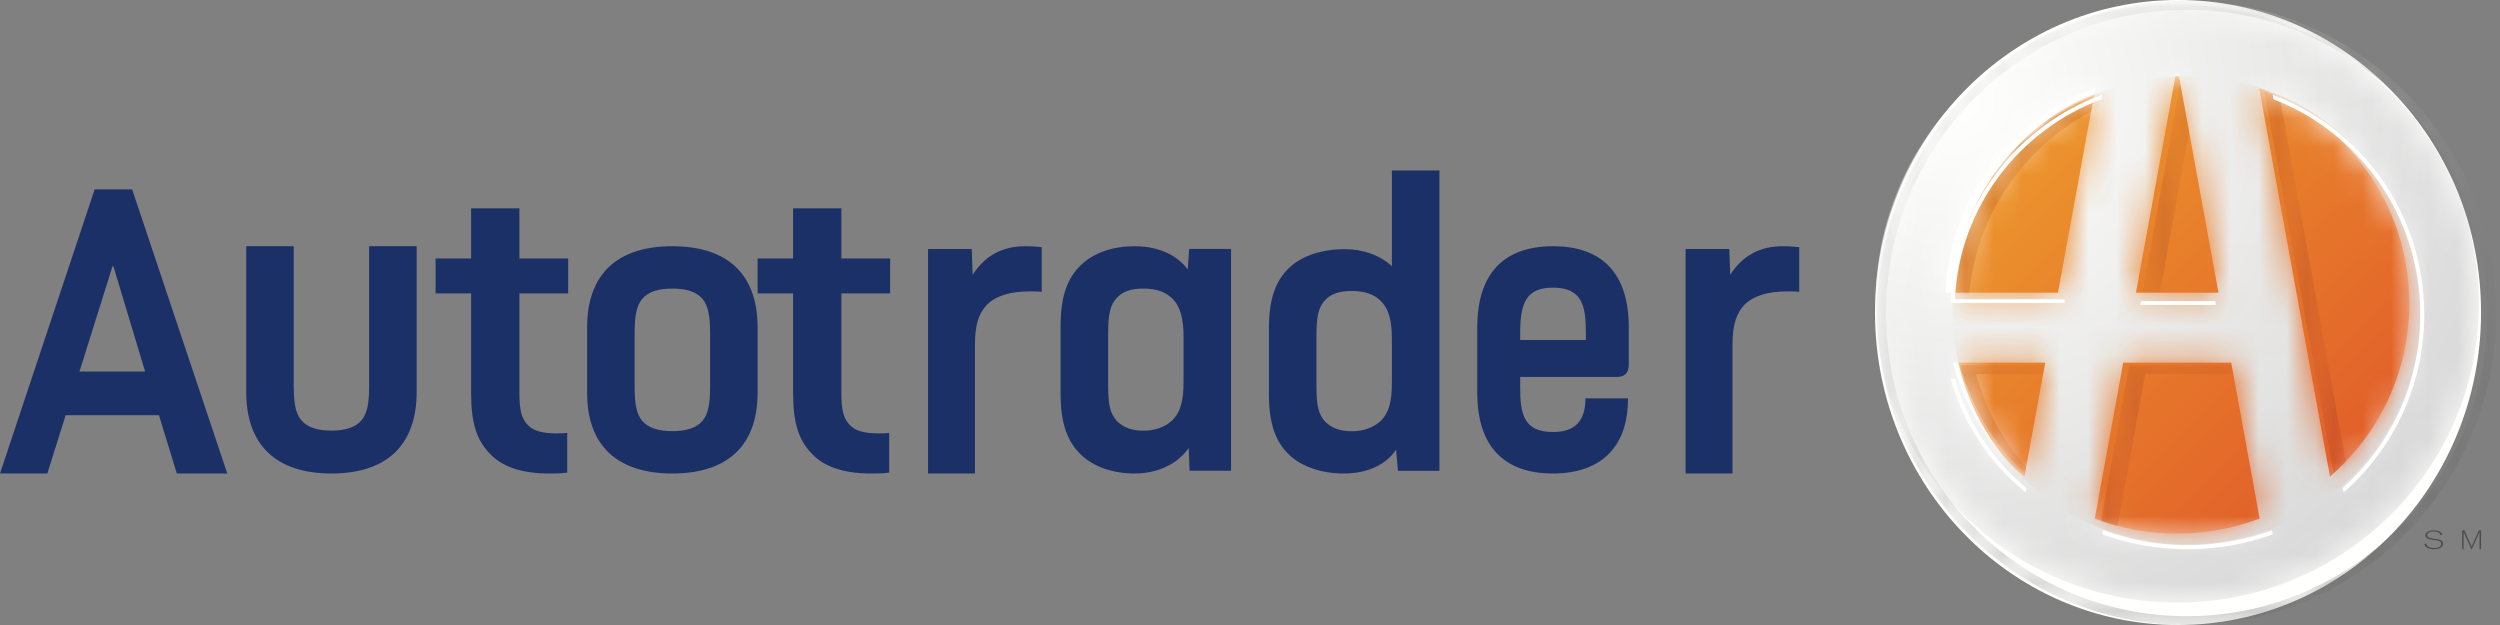<?xml version="1.0" encoding="UTF-8"?>
<svg width="88px" height="22px" viewBox="0 0 88 22" version="1.1" xmlns="http://www.w3.org/2000/svg" xmlns:xlink="http://www.w3.org/1999/xlink">
    <rect x="0" y="0" width="88" height="22" fill="#808080" stroke="none"/>
    <title>Ford Header - Autotrader Logo Copy</title>
    <defs>
        <path d="M16.552,8.257 C16.552,12.813 12.859,16.504 8.304,16.504 C3.75,16.504 0.058,12.813 0.058,8.257 C0.058,3.703 3.75,0.01 8.304,0.01 C12.859,0.01 16.552,3.703 16.552,8.257" id="path-1"></path>
        <linearGradient x1="14.644%" y1="14.646%" x2="85.353%" y2="85.356%" id="linearGradient-3">
            <stop stop-color="#EC952D" offset="0%"></stop>
            <stop stop-color="#E15E29" offset="100%"></stop>
        </linearGradient>
        <path d="M11.033,0.53 L13.509,14.203 C13.658,14.072 13.802,13.934 13.942,13.792 L11.584,0.761 C11.404,0.678 11.22,0.6 11.033,0.53 Z M10.113,10.502 L10.057,10.192 L6.281,10.192 L5.287,15.68 C5.479,15.752 5.674,15.817 5.872,15.875 L6.845,10.502 L10.113,10.502 Z M3.499,10.502 L3.555,10.192 L0.329,10.192 C0.749,11.77 1.634,13.158 2.829,14.203 L2.865,14.003 C1.938,13.033 1.247,11.837 0.892,10.502 L3.499,10.502 Z M8.478,1.477 L8.213,0.01 C8.198,0.01 8.184,0.009 8.169,0.009 C8.154,0.009 8.14,0.01 8.125,0.01 L6.727,7.728 L7.347,7.728 L8.478,1.477 Z M0.65,7.728 L0.066,7.728 C0.219,4.427 2.351,1.643 5.305,0.53 L5.196,1.13 C2.684,2.347 0.896,4.817 0.65,7.728 L0.65,7.728 Z" id="path-4"></path>
        <linearGradient x1="23.848%" y1="16.053%" x2="87.063%" y2="88.218%" id="linearGradient-6">
            <stop stop-color="#D27829" offset="0%"></stop>
            <stop stop-color="#C04B29" offset="100%"></stop>
        </linearGradient>
        <path d="M16.016,16.778 L13.523,3.105 C16.611,4.261 18.808,7.217 18.808,10.683 C18.808,13.114 17.726,15.293 16.016,16.778 Z M10.638,18.782 C9.616,18.782 8.638,18.595 7.736,18.255 L8.737,12.767 L12.539,12.767 L13.54,18.255 C12.638,18.595 11.66,18.782 10.638,18.782 Z M2.478,10.303 C2.632,7.002 4.779,4.218 7.754,3.105 L6.441,10.303 L2.478,10.303 Z M5.26,16.778 C4.057,15.733 3.165,14.345 2.743,12.767 L5.992,12.767 L5.26,16.778 Z M10.594,2.585 C10.609,2.585 10.623,2.584 10.638,2.584 C10.653,2.584 10.668,2.585 10.682,2.585 L12.09,10.303 L9.186,10.303 L10.594,2.585 Z M10.638,0.157 C4.773,0.157 0.019,4.87 0.019,10.684 C0.019,16.499 4.773,21.21 10.638,21.21 C16.502,21.21 21.257,16.499 21.257,10.684 C21.257,4.87 16.502,0.157 10.638,0.157 L10.638,0.157 Z" id="path-7"></path>
        <radialGradient cx="13.434%" cy="15.937%" fx="13.434%" fy="15.937%" r="100.126%" gradientTransform="translate(0.134,0.159),scale(0.991,1),rotate(44.752),translate(-0.134,-0.159)" id="radialGradient-9">
            <stop stop-color="#FFFFFE" offset="0%"></stop>
            <stop stop-color="#D7D8D7" offset="100%"></stop>
        </radialGradient>
        <path d="M10.972,21.689 C5.127,21.689 0.389,16.913 0.389,11.018 C0.389,5.124 5.127,0.345 10.972,0.345 C16.816,0.345 21.554,5.124 21.554,11.018 C21.554,16.913 16.816,21.689 10.972,21.689 Z M10.972,0.035 C4.957,0.035 0.081,4.952 0.081,11.018 C0.081,17.084 4.957,22 10.972,22 C16.986,22 21.862,17.084 21.862,11.018 C21.862,4.952 16.986,0.035 10.972,0.035 L10.972,0.035 Z" id="path-10"></path>
        <linearGradient x1="15.235%" y1="14.645%" x2="84.764%" y2="85.356%" id="linearGradient-12">
            <stop stop-color="#D7D8D7" offset="0%"></stop>
            <stop stop-color="#636463" offset="100%"></stop>
        </linearGradient>
    </defs>
    <g id="Ford-Header---Autotrader-Logo-Copy" stroke="none" stroke-width="1" fill="none" fill-rule="evenodd">
        <g id="Autotrader_h_cmyk_sm-(1)">
            <path d="M87.333,11 C87.333,17.075 82.557,22 76.667,22 C70.775,22 66,17.075 66,11 C66,4.925 70.775,0 76.667,0 C82.557,0 87.333,4.925 87.333,11" id="Fill-1" fill="#FFFFFE"></path>
            <g id="Group-4" transform="translate(68.667, 2.667)">
                <mask id="mask-2" fill="white">
                    <use xlink:href="#path-1"></use>
                </mask>
                <g id="Clip-3"></g>
                <path d="M16.552,8.257 C16.552,12.813 12.859,16.504 8.304,16.504 C3.75,16.504 0.058,12.813 0.058,8.257 C0.058,3.703 3.75,0.01 8.304,0.01 C12.859,0.01 16.552,3.703 16.552,8.257" id="Fill-2" fill="url(#linearGradient-3)" mask="url(#mask-2)"></path>
            </g>
            <g id="Group-7" transform="translate(68.667, 2.667)">
                <mask id="mask-5" fill="white">
                    <use xlink:href="#path-4"></use>
                </mask>
                <g id="Clip-6"></g>
                <path d="M11.033,0.53 L13.509,14.203 C13.658,14.072 13.802,13.934 13.942,13.792 L11.584,0.761 C11.404,0.678 11.22,0.6 11.033,0.53 Z M10.113,10.502 L10.057,10.192 L6.281,10.192 L5.287,15.68 C5.479,15.752 5.674,15.817 5.872,15.875 L6.845,10.502 L10.113,10.502 Z M3.499,10.502 L3.555,10.192 L0.329,10.192 C0.749,11.77 1.634,13.158 2.829,14.203 L2.865,14.003 C1.938,13.033 1.247,11.837 0.892,10.502 L3.499,10.502 Z M8.478,1.477 L8.213,0.01 C8.198,0.01 8.184,0.009 8.169,0.009 C8.154,0.009 8.14,0.01 8.125,0.01 L6.727,7.728 L7.347,7.728 L8.478,1.477 Z M0.65,7.728 L0.066,7.728 C0.219,4.427 2.351,1.643 5.305,0.53 L5.196,1.13 C2.684,2.347 0.896,4.817 0.65,7.728 L0.65,7.728 Z" id="Fill-5" fill="url(#linearGradient-6)" mask="url(#mask-5)"></path>
            </g>
            <g id="Group-10" transform="translate(66, 0)">
                <mask id="mask-8" fill="white">
                    <use xlink:href="#path-7"></use>
                </mask>
                <g id="Clip-9"></g>
                <path d="M16.016,16.778 L13.523,3.105 C16.611,4.261 18.808,7.217 18.808,10.683 C18.808,13.114 17.726,15.293 16.016,16.778 Z M10.638,18.782 C9.616,18.782 8.638,18.595 7.736,18.255 L8.737,12.767 L12.539,12.767 L13.54,18.255 C12.638,18.595 11.66,18.782 10.638,18.782 Z M2.478,10.303 C2.632,7.002 4.779,4.218 7.754,3.105 L6.441,10.303 L2.478,10.303 Z M5.26,16.778 C4.057,15.733 3.165,14.345 2.743,12.767 L5.992,12.767 L5.26,16.778 Z M10.594,2.585 C10.609,2.585 10.623,2.584 10.638,2.584 C10.653,2.584 10.668,2.585 10.682,2.585 L12.09,10.303 L9.186,10.303 L10.594,2.585 Z M10.638,0.157 C4.773,0.157 0.019,4.87 0.019,10.684 C0.019,16.499 4.773,21.21 10.638,21.21 C16.502,21.21 21.257,16.499 21.257,10.684 C21.257,4.87 16.502,0.157 10.638,0.157 L10.638,0.157 Z" id="Fill-8" fill="url(#radialGradient-9)" mask="url(#mask-8)"></path>
            </g>
            <g id="Group-13" transform="translate(66, 0)">
                <mask id="mask-11" fill="white">
                    <use xlink:href="#path-10"></use>
                </mask>
                <g id="Clip-12"></g>
                <path d="M10.972,21.689 C5.127,21.689 0.389,16.913 0.389,11.018 C0.389,5.124 5.127,0.345 10.972,0.345 C16.816,0.345 21.554,5.124 21.554,11.018 C21.554,16.913 16.816,21.689 10.972,21.689 Z M10.972,0.035 C4.957,0.035 0.081,4.952 0.081,11.018 C0.081,17.084 4.957,22 10.972,22 C16.986,22 21.862,17.084 21.862,11.018 C21.862,4.952 16.986,0.035 10.972,0.035 L10.972,0.035 Z" id="Fill-11" fill="url(#linearGradient-12)" mask="url(#mask-11)"></path>
            </g>
            <path d="M68.816,13.333 L68.667,13.333 C69.1,14.914 70.036,16.302 71.303,17.333 L71.333,17.177 C70.13,16.176 69.239,14.846 68.816,13.333" id="Fill-14" fill="#FFFFFE"></path>
            <path d="M77,19.191 C75.953,19.191 74.951,19.005 74.027,18.667 L74,18.809 C74.933,19.148 75.944,19.333 77,19.333 C78.056,19.333 79.067,19.148 80,18.809 L79.973,18.667 C79.049,19.005 78.047,19.191 77,19.191" id="Fill-15" fill="#FFFFFE"></path>
            <path d="M85.333,11.075 C85.333,7.518 83.112,4.488 80,3.333 L80.029,3.497 C83.046,4.653 85.193,7.61 85.193,11.075 C85.193,13.506 84.137,15.686 82.465,17.17 L82.494,17.333 C84.232,15.822 85.333,13.579 85.333,11.075" id="Fill-16" fill="#FFFFFE"></path>
            <polyline id="Fill-17" fill="#FFFFFE" points="75.333 10.736 78 10.736 77.977 10.597 75.356 10.597 75.333 10.736"></polyline>
            <path d="M73.971,3.494 L74,3.333 C70.998,4.422 68.824,7.216 68.672,10.533 C68.67,10.577 68.668,10.622 68.667,10.667 L72.663,10.667 L72.687,10.533 L68.813,10.533 C68.964,7.305 71.063,4.583 73.971,3.494" id="Fill-18" fill="#FFFFFE"></path>
            <path d="M85.333,19.139 L85.406,19.139 C85.422,19.221 85.488,19.291 85.685,19.291 C85.832,19.291 85.929,19.232 85.929,19.152 C85.929,19.061 85.865,19.029 85.675,19.009 C85.469,18.988 85.37,18.94 85.37,18.837 C85.37,18.736 85.49,18.667 85.667,18.667 C85.843,18.667 85.95,18.727 85.971,18.831 L85.904,18.831 C85.881,18.75 85.807,18.709 85.667,18.709 C85.522,18.709 85.439,18.755 85.439,18.833 C85.439,18.905 85.49,18.943 85.687,18.963 C85.898,18.985 86,19.026 86,19.148 C86,19.251 85.875,19.333 85.685,19.333 C85.451,19.333 85.353,19.246 85.333,19.139" id="Fill-19" fill="#4D4E4C"></path>
            <polyline id="Fill-20" fill="#4D4E4C" points="86.667 18.667 86.747 18.667 87.001 19.239 87.255 18.667 87.333 18.667 87.333 19.333 87.278 19.333 87.278 18.732 87.008 19.333 86.99 19.333 86.719 18.732 86.719 19.333 86.667 19.333 86.667 18.667"></polyline>
            <path d="M3.96,9.374 L2.798,13.077 L5.108,13.077 L3.992,9.374 L3.96,9.374 Z M4.652,6.667 L8,16.667 L6.224,16.667 L5.595,14.615 L2.311,14.615 L1.666,16.667 L0,16.667 L3.332,6.667 L4.652,6.667 L4.652,6.667 Z" id="Fill-21" fill="#1B3066"></path>
            <path d="M10.339,8.667 L10.339,13.551 C10.339,14.2 10.405,14.541 10.601,14.785 C10.814,15.044 11.175,15.158 11.667,15.158 C12.158,15.158 12.519,15.044 12.732,14.785 C12.929,14.541 12.994,14.2 12.994,13.551 L12.994,8.667 L14.667,8.667 L14.667,13.795 C14.667,15.693 13.585,16.667 11.667,16.667 C9.748,16.667 8.667,15.693 8.667,13.795 L8.667,8.667 L10.339,8.667" id="Fill-22" fill="#1B3066"></path>
            <path d="M18.283,7.333 L18.283,9.099 L20,9.099 L20,10.327 L18.283,10.327 L18.283,13.827 C18.283,14.41 18.35,14.717 18.566,14.947 C18.75,15.162 19.083,15.255 19.584,15.255 C19.767,15.255 19.85,15.255 19.966,15.239 L19.966,16.636 C19.733,16.667 19.55,16.667 19.317,16.667 C18.35,16.667 17.666,16.421 17.25,15.976 C16.767,15.485 16.583,14.87 16.583,13.827 L16.583,10.327 L15.333,10.327 L15.333,9.099 L16.583,9.099 L16.583,7.333 L18.283,7.333" id="Fill-23" fill="#1B3066"></path>
            <path d="M22.339,13.588 C22.339,14.23 22.404,14.567 22.601,14.807 C22.814,15.063 23.174,15.176 23.667,15.176 C24.158,15.176 24.519,15.063 24.733,14.807 C24.929,14.567 24.995,14.23 24.995,13.588 L24.995,11.745 C24.995,11.12 24.929,10.767 24.733,10.526 C24.519,10.27 24.158,10.158 23.667,10.158 C23.174,10.158 22.814,10.27 22.601,10.526 C22.404,10.767 22.339,11.12 22.339,11.745 L22.339,13.588 Z M20.667,11.52 C20.667,9.629 21.748,8.667 23.667,8.667 C25.585,8.667 26.667,9.629 26.667,11.52 L26.667,13.829 C26.667,15.705 25.585,16.667 23.667,16.667 C21.748,16.667 20.667,15.705 20.667,13.829 L20.667,11.52 L20.667,11.52 Z" id="Fill-24" fill="#1B3066"></path>
            <path d="M29.616,7.333 L29.616,9.099 L31.333,9.099 L31.333,10.327 L29.616,10.327 L29.616,13.827 C29.616,14.41 29.683,14.717 29.9,14.947 C30.083,15.162 30.416,15.255 30.916,15.255 C31.1,15.255 31.183,15.255 31.3,15.239 L31.3,16.636 C31.066,16.667 30.883,16.667 30.65,16.667 C29.683,16.667 29,16.421 28.583,15.976 C28.1,15.485 27.917,14.87 27.917,13.827 L27.917,10.327 L26.667,10.327 L26.667,9.099 L27.917,9.099 L27.917,7.333 L29.616,7.333" id="Fill-25" fill="#1B3066"></path>
            <path d="M34.205,8.764 L34.238,9.673 C34.675,8.991 35.29,8.667 36.084,8.667 C36.327,8.667 36.521,8.683 36.667,8.699 L36.667,10.273 C36.57,10.257 36.376,10.257 36.246,10.257 C35.582,10.257 35.064,10.403 34.74,10.727 C34.448,11.036 34.319,11.442 34.319,12.123 L34.319,16.667 L32.667,16.667 L32.667,8.764 L34.205,8.764" id="Fill-26" fill="#1B3066"></path>
            <path d="M39.006,13.54 C39.006,14.246 39.071,14.55 39.317,14.823 C39.53,15.032 39.809,15.16 40.252,15.16 C40.661,15.16 40.989,15.032 41.235,14.823 C41.562,14.518 41.661,14.102 41.661,13.444 L41.661,11.873 C41.661,11.232 41.562,10.783 41.235,10.479 C40.989,10.254 40.661,10.158 40.252,10.158 C39.809,10.158 39.53,10.254 39.317,10.479 C39.071,10.735 39.006,11.071 39.006,11.777 L39.006,13.54 Z M43.333,8.763 L43.333,16.57 L41.874,16.57 L41.842,15.769 C41.481,16.298 40.792,16.667 39.94,16.667 C39.186,16.667 38.497,16.442 38.038,15.993 C37.579,15.545 37.333,14.919 37.333,13.861 L37.333,11.472 C37.333,10.414 37.579,9.788 38.038,9.34 C38.497,8.891 39.186,8.667 39.94,8.667 C40.743,8.667 41.415,8.955 41.808,9.485 L41.858,8.763 L43.333,8.763 L43.333,8.763 Z" id="Fill-27" fill="#1B3066"></path>
            <path d="M46.339,13.58 C46.339,14.277 46.405,14.578 46.65,14.847 C46.863,15.053 47.142,15.179 47.585,15.179 C47.995,15.179 48.322,15.053 48.568,14.847 C48.896,14.546 48.994,14.135 48.994,13.486 L48.994,11.935 C48.994,11.302 48.896,10.859 48.568,10.558 C48.322,10.337 47.995,10.242 47.585,10.242 C47.142,10.242 46.863,10.337 46.65,10.558 C46.405,10.811 46.339,11.143 46.339,11.84 L46.339,13.58 Z M50.667,6 L50.667,16.572 L49.208,16.572 L49.142,15.828 C48.798,16.35 48.143,16.667 47.306,16.667 C46.552,16.667 45.831,16.445 45.372,16.002 C44.913,15.559 44.667,14.942 44.667,13.897 L44.667,11.539 C44.667,10.495 44.913,9.877 45.372,9.434 C45.831,8.991 46.568,8.77 47.322,8.77 C47.995,8.77 48.585,8.991 48.994,9.371 L48.994,6 L50.667,6 L50.667,6 Z" id="Fill-28" fill="#1B3066"></path>
            <path d="M53.511,11.969 L55.823,11.969 L55.823,11.712 C55.823,10.767 55.69,10.125 54.667,10.125 C53.719,10.125 53.511,10.671 53.511,11.712 L53.511,11.969 Z M52,11.52 C52,9.629 52.934,8.667 54.667,8.667 C56.401,8.667 57.333,9.629 57.333,11.52 L57.333,12.835 C57.333,13.172 57.141,13.268 56.919,13.268 L53.511,13.268 L53.511,13.636 C53.511,14.567 53.63,15.207 54.667,15.207 C55.467,15.207 55.808,14.791 55.808,14.022 L57.304,14.022 L57.304,14.053 C57.304,15.769 56.311,16.667 54.667,16.667 C52.934,16.667 52,15.705 52,13.829 L52,11.52 L52,11.52 Z" id="Fill-29" fill="#1B3066"></path>
            <path d="M60.872,8.764 L60.904,9.673 C61.341,8.991 61.957,8.667 62.75,8.667 C62.993,8.667 63.188,8.683 63.333,8.699 L63.333,10.273 C63.237,10.257 63.042,10.257 62.912,10.257 C62.248,10.257 61.73,10.403 61.406,10.727 C61.115,11.036 60.985,11.442 60.985,12.123 L60.985,16.667 L59.333,16.667 L59.333,8.764 L60.872,8.764" id="Fill-30" fill="#1B3066"></path>
        </g>
    </g>
</svg>